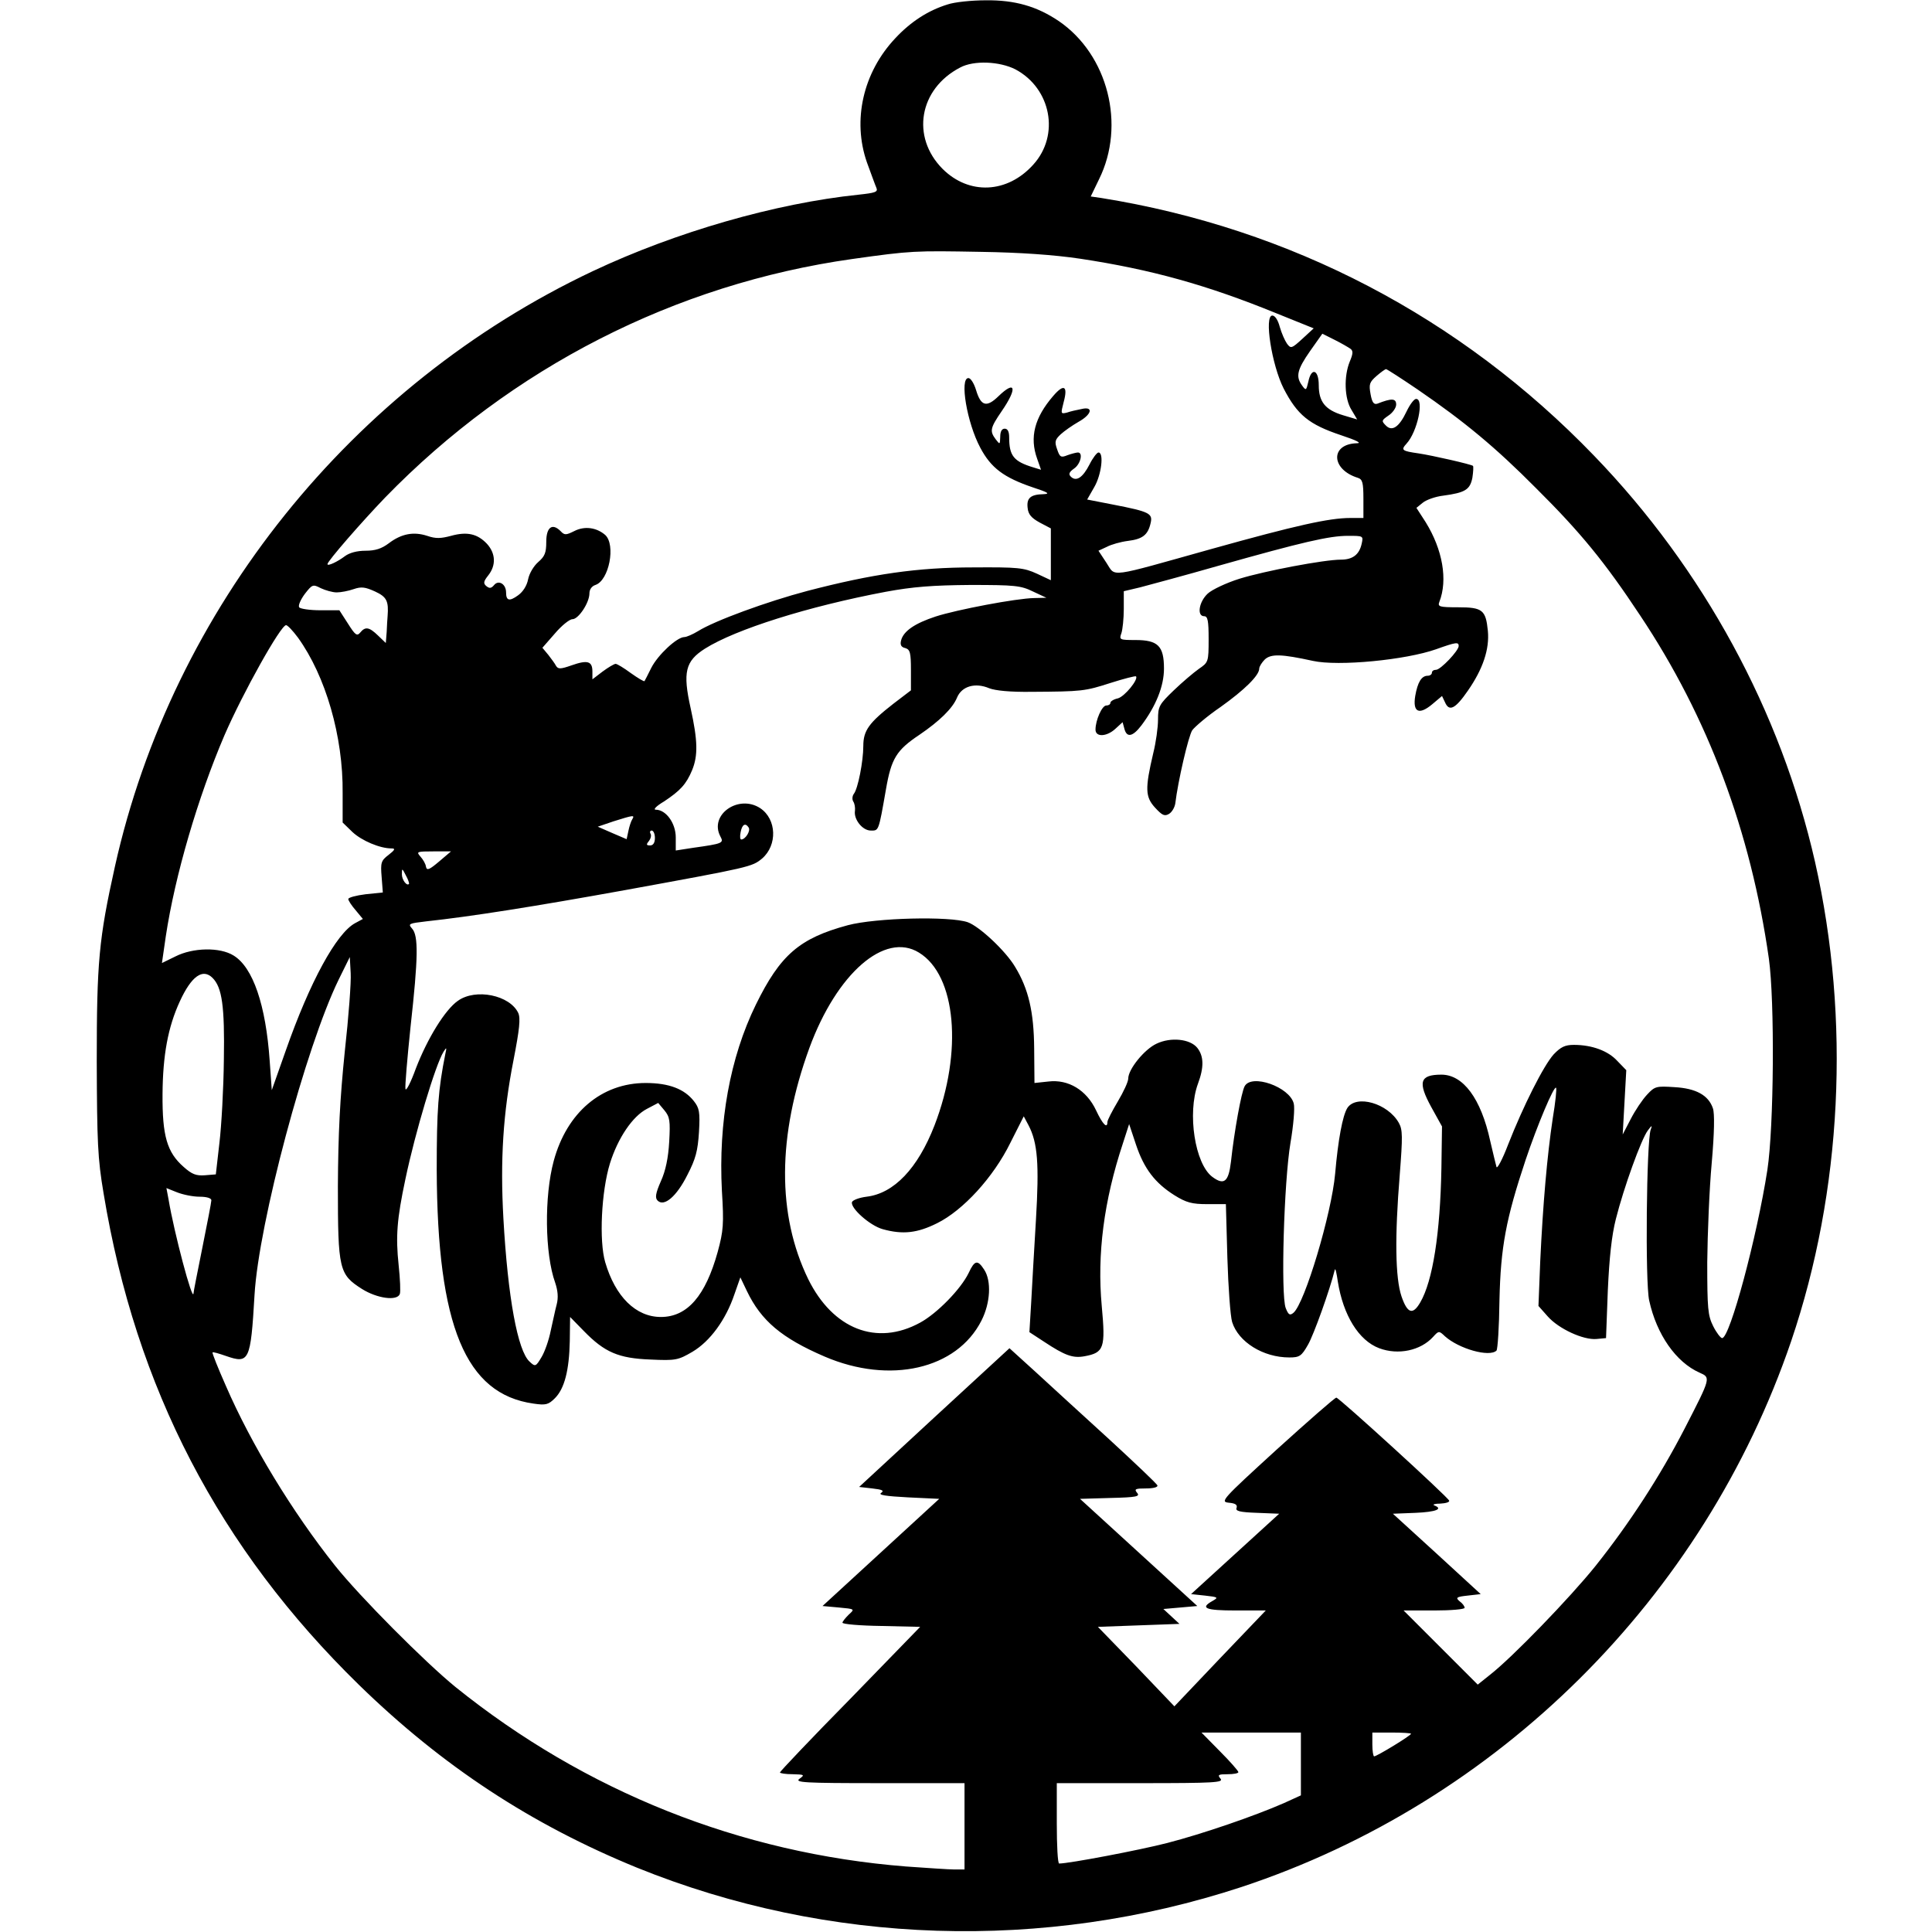 <?xml version="1.0" encoding="UTF-8" standalone="yes"?>
<svg version="1.0" xmlns="http://www.w3.org/2000/svg" width="100mm" height="100mm" viewBox="0 0 585 649" preserveAspectRatio="xMidYMid meet">
  <g transform="translate(0,649) scale(0.1,-0.1)" fill="#000000" stroke="none">
    <path d="M2863 6475 c-65 -20 -124 -58 -176 -114 -108 -115 -144 -275 -95
-416 14 -38 28 -77 32 -86 6 -14 -4 -17 -60 -23 -279 -29 -613 -125 -893 -257
-810 -383 -1412 -1133 -1605 -2000 -54 -243 -61 -321 -61 -654 1 -272 3 -326
23 -444 108 -654 388 -1192 858 -1651 280 -273 579 -469 934 -614 642 -260
1366 -283 2030 -65 862 285 1553 971 1847 1834 171 504 200 1079 80 1610 -115
506 -375 984 -742 1364 -449 466 -1020 764 -1656 866 l-35 5 28 58 c90 182 30
418 -135 531 -74 50 -148 71 -245 70 -48 0 -106 -6 -129 -14z m228 -218 c120
-64 150 -221 60 -320 -87 -97 -216 -103 -305 -14 -106 107 -79 268 59 340 46
25 133 21 186 -6z m217 -636 c238 -36 426 -88 661 -184 l124 -50 -38 -35 c-36
-33 -39 -34 -52 -16 -7 10 -18 35 -24 56 -6 23 -16 38 -25 38 -28 0 -2 -166
38 -245 46 -89 85 -121 193 -157 54 -18 71 -27 52 -27 -89 -3 -86 -88 4 -116
16 -5 19 -16 19 -71 l0 -64 -44 0 c-71 0 -183 -25 -466 -104 -354 -99 -321
-95 -353 -47 l-27 41 28 13 c15 8 47 17 71 20 49 6 67 20 76 59 8 33 -2 39
-126 63 l-87 17 24 42 c24 41 33 116 14 116 -5 0 -19 -18 -30 -40 -23 -45 -45
-59 -63 -41 -8 8 -6 15 11 27 22 15 31 54 13 54 -5 0 -21 -4 -35 -9 -22 -9
-26 -7 -35 20 -9 25 -7 32 12 50 12 11 39 30 60 42 45 25 51 53 10 43 -16 -3
-38 -8 -49 -12 -21 -5 -21 -4 -11 35 15 55 1 63 -35 21 -63 -73 -80 -139 -54
-211 l13 -37 -26 8 c-66 20 -81 39 -81 101 0 19 -5 29 -15 29 -10 0 -15 -10
-15 -27 -1 -27 -1 -27 -15 -9 -21 28 -19 38 20 95 53 77 47 106 -11 50 -40
-39 -59 -33 -75 20 -7 23 -18 41 -26 41 -30 0 -5 -150 40 -234 36 -68 79 -100
176 -133 52 -17 60 -22 36 -23 -43 -1 -57 -13 -53 -46 2 -22 13 -34 40 -49
l38 -20 0 -87 0 -87 -47 22 c-44 20 -63 22 -213 21 -188 0 -339 -22 -558 -79
-136 -36 -311 -100 -367 -135 -18 -11 -39 -20 -46 -20 -25 0 -89 -60 -111
-103 -11 -23 -22 -43 -23 -45 -2 -2 -22 10 -46 27 -23 17 -46 31 -51 31 -5 0
-25 -12 -44 -26 l-34 -26 0 26 c0 35 -16 40 -70 21 -37 -13 -45 -13 -52 -2 -4
8 -16 24 -26 37 l-20 24 42 48 c22 26 49 48 59 48 20 0 57 55 57 87 0 13 8 24
20 28 46 15 69 135 33 168 -29 25 -69 31 -104 13 -28 -14 -33 -14 -46 0 -28
28 -48 13 -48 -36 0 -37 -5 -49 -27 -68 -15 -13 -30 -38 -34 -58 -4 -21 -17
-42 -34 -54 -29 -21 -40 -18 -40 10 0 28 -25 43 -40 25 -10 -12 -16 -12 -26
-4 -11 9 -10 16 6 36 27 34 25 74 -4 106 -32 34 -67 42 -121 27 -34 -9 -51
-10 -80 0 -46 15 -87 7 -129 -25 -24 -18 -45 -25 -78 -25 -29 0 -54 -7 -69
-18 -25 -19 -59 -35 -59 -27 0 10 116 143 194 224 424 436 974 717 1569 801
199 28 209 28 432 24 131 -2 246 -10 333 -23z m909 -303 c9 -7 8 -17 -3 -43
-20 -49 -18 -124 6 -162 l19 -32 -47 14 c-60 18 -82 45 -82 101 0 53 -25 61
-35 12 -7 -30 -8 -31 -21 -13 -22 30 -17 53 27 116 l41 58 42 -21 c22 -11 46
-25 53 -30z m226 -137 c156 -107 260 -193 397 -331 149 -148 231 -248 350
-428 228 -342 371 -725 432 -1152 20 -144 17 -565 -5 -710 -35 -226 -126 -565
-152 -565 -5 0 -19 18 -30 40 -18 36 -20 59 -20 215 1 96 7 246 15 333 9 102
10 167 4 184 -15 44 -57 67 -129 71 -61 4 -66 3 -92 -25 -16 -17 -40 -53 -55
-82 l-27 -52 6 108 6 108 -30 31 c-31 34 -85 54 -146 54 -30 0 -44 -7 -68 -32
-34 -38 -102 -173 -153 -303 -19 -50 -37 -83 -39 -75 -2 8 -12 47 -21 87 -31
143 -91 223 -164 223 -73 0 -80 -25 -34 -109 l36 -65 -2 -140 c-4 -219 -29
-379 -71 -451 -25 -43 -43 -38 -63 20 -21 62 -23 200 -6 408 10 129 10 152 -3
175 -37 66 -143 96 -173 50 -16 -26 -31 -106 -41 -221 -12 -134 -102 -435
-140 -467 -12 -10 -17 -7 -26 16 -17 44 -6 424 16 555 10 58 15 117 11 132
-14 56 -142 101 -165 58 -11 -20 -35 -152 -46 -254 -8 -67 -23 -80 -63 -50
-58 44 -84 213 -48 312 21 56 20 93 -2 121 -24 30 -89 37 -137 14 -41 -19 -95
-86 -95 -117 0 -11 -16 -45 -35 -77 -19 -32 -35 -63 -35 -69 0 -24 -16 -8 -38
39 -32 68 -93 105 -160 97 l-47 -5 -1 116 c-1 123 -19 200 -64 274 -32 54
-120 136 -159 150 -60 21 -309 15 -403 -10 -163 -44 -227 -100 -309 -267 -87
-178 -126 -395 -114 -625 7 -112 5 -135 -14 -205 -41 -148 -102 -219 -191
-219 -84 0 -153 68 -187 184 -21 72 -13 238 16 332 27 86 76 158 124 183 l38
20 21 -25 c18 -22 20 -35 16 -105 -3 -54 -12 -98 -28 -133 -18 -41 -20 -56
-11 -65 22 -22 64 14 100 86 28 54 35 81 39 144 4 68 1 81 -17 104 -32 41 -84
61 -162 61 -148 0 -265 -99 -309 -262 -32 -118 -30 -312 5 -409 9 -27 11 -50
5 -73 -5 -18 -13 -58 -20 -88 -6 -31 -20 -71 -31 -89 -19 -32 -21 -33 -40 -15
-40 36 -73 215 -88 481 -11 197 -1 354 34 532 20 103 24 140 16 158 -28 60
-143 84 -203 41 -43 -30 -102 -126 -141 -227 -17 -47 -33 -78 -35 -69 -2 9 6
102 17 208 26 234 27 307 5 331 -14 16 -11 17 48 24 149 16 364 50 668 105
422 77 426 78 460 106 52 45 49 132 -6 169 -73 48 -173 -22 -134 -95 12 -22 8
-24 -92 -38 l-58 -9 0 44 c0 48 -33 93 -67 93 -10 0 1 12 28 28 54 36 74 57
94 105 20 49 19 99 -5 208 -27 121 -18 158 48 200 103 65 347 142 607 191 92
17 158 22 285 23 149 0 169 -2 210 -22 l45 -21 -41 -1 c-60 -1 -260 -39 -331
-62 -70 -23 -108 -49 -116 -80 -4 -15 0 -23 14 -26 16 -5 19 -15 19 -74 l0
-68 -59 -45 c-82 -64 -101 -90 -101 -142 0 -51 -18 -144 -32 -161 -5 -7 -6
-18 -2 -25 5 -7 7 -21 6 -31 -5 -29 25 -67 53 -67 27 0 26 -5 51 138 18 104
35 132 113 184 66 45 111 88 126 125 16 38 61 51 108 31 21 -8 70 -13 142 -12
170 1 179 2 266 30 44 14 83 24 85 22 9 -10 -38 -68 -61 -74 -14 -3 -25 -10
-25 -15 0 -5 -6 -9 -14 -9 -14 0 -36 -49 -36 -81 0 -26 38 -24 67 3 l24 22 6
-22 c8 -31 28 -27 57 11 49 65 76 132 76 191 0 76 -20 96 -96 96 -53 0 -55 1
-47 23 4 12 8 49 8 81 l0 60 55 13 c30 8 150 40 265 73 280 79 370 100 433
100 52 0 52 0 46 -27 -8 -36 -30 -53 -70 -53 -56 0 -256 -38 -340 -64 -45 -14
-93 -37 -107 -50 -30 -28 -37 -76 -12 -76 12 0 15 -15 15 -77 0 -77 -1 -78
-33 -100 -17 -12 -56 -45 -84 -72 -49 -47 -53 -54 -53 -98 0 -27 -7 -77 -16
-113 -28 -119 -27 -147 6 -183 24 -26 32 -30 47 -21 10 6 19 22 21 35 9 75 44
226 57 246 9 12 51 48 95 78 80 57 130 106 130 129 0 7 9 21 19 31 21 19 56
18 161 -5 86 -19 312 3 414 39 67 24 76 25 76 11 0 -16 -61 -80 -76 -80 -8 0
-14 -4 -14 -10 0 -5 -6 -10 -14 -10 -21 0 -34 -22 -42 -68 -9 -55 13 -65 58
-27 l32 27 10 -21 c14 -33 35 -22 77 39 50 72 73 139 67 201 -7 70 -18 79
-100 79 -63 0 -69 2 -63 18 29 74 11 176 -46 268 l-31 48 21 17 c12 10 43 21
69 24 74 10 90 20 98 60 3 20 4 38 2 40 -5 5 -136 35 -183 42 -56 8 -60 11
-40 33 36 39 60 150 32 150 -7 0 -21 -19 -32 -42 -25 -53 -49 -69 -70 -47 -15
15 -14 17 9 33 14 9 26 26 26 37 0 21 -15 22 -63 3 -12 -4 -18 4 -23 32 -6 33
-4 40 20 61 15 13 29 23 32 23 3 0 51 -31 107 -69z m-3632 -681 c14 0 40 5 57
11 26 9 39 7 72 -8 39 -18 46 -32 42 -83 -1 -8 -2 -32 -3 -52 l-3 -38 -26 25
c-30 29 -43 31 -60 10 -11 -13 -17 -8 -41 30 l-29 45 -64 0 c-36 0 -68 5 -71
10 -4 6 5 26 19 45 25 32 27 33 54 19 15 -7 39 -14 53 -14z m-130 -152 c93
-129 152 -332 150 -522 l0 -99 33 -32 c31 -29 92 -55 131 -55 14 0 12 -5 -10
-22 -25 -19 -27 -26 -23 -74 l4 -52 -58 -6 c-32 -4 -58 -11 -58 -16 0 -5 11
-22 25 -38 l24 -29 -26 -14 c-63 -34 -152 -197 -233 -428 l-47 -133 -7 98
c-13 188 -56 314 -121 354 -46 29 -137 27 -196 -3 l-45 -22 13 90 c31 205 108
467 197 675 62 143 189 370 207 370 5 0 23 -19 40 -42z m1123 -610 c-4 -6 -10
-24 -13 -39 l-6 -28 -49 21 -48 21 53 18 c67 21 72 22 63 7z m391 -28 c7 -11
-11 -40 -25 -40 -4 0 -5 11 -2 25 5 26 16 32 27 15z m-315 -35 c0 -16 -6 -25
-16 -25 -13 0 -14 3 -4 15 6 8 9 19 5 25 -3 5 -1 10 4 10 6 0 11 -11 11 -25z
m-725 -79 c-33 -28 -41 -31 -44 -18 -1 10 -10 25 -19 35 -14 16 -12 17 44 17
l59 0 -40 -34z m-101 -75 c-7 -9 -24 13 -24 32 0 21 1 21 13 -3 8 -14 12 -27
11 -29z m1713 -231 c125 -76 148 -333 52 -581 -56 -144 -136 -228 -228 -239
-24 -3 -46 -11 -49 -18 -6 -20 60 -79 103 -91 68 -19 117 -13 183 20 87 43
189 154 246 270 l45 89 16 -30 c31 -59 36 -131 25 -317 -6 -98 -13 -223 -16
-278 l-6 -100 49 -32 c71 -47 97 -56 136 -49 66 12 71 28 58 169 -16 173 7
353 71 546 l21 65 23 -69 c27 -81 64 -129 129 -170 40 -25 59 -30 111 -30 l62
0 5 -180 c3 -99 10 -196 16 -216 21 -67 104 -119 192 -119 34 0 41 4 63 43 19
33 73 183 90 252 2 6 6 -12 10 -40 18 -113 70 -198 139 -224 64 -24 139 -8
181 38 19 21 20 21 40 2 47 -42 149 -71 173 -48 4 4 9 80 10 169 4 179 22 274
88 472 39 116 95 249 102 242 3 -2 -2 -49 -11 -103 -19 -126 -33 -289 -42
-479 l-6 -151 31 -35 c37 -42 120 -80 164 -76 l32 3 6 160 c5 110 13 185 27
240 27 107 85 267 107 297 14 19 16 19 10 3 -14 -38 -19 -513 -5 -574 25 -114
90 -207 169 -242 38 -17 39 -15 -50 -188 -82 -159 -185 -318 -299 -461 -85
-106 -281 -309 -356 -367 l-40 -32 -125 125 -124 124 103 0 c56 0 102 4 102 9
0 5 -7 15 -17 22 -14 12 -11 15 27 19 l44 5 -147 135 -148 135 76 3 c69 3 94
13 63 25 -7 3 2 6 20 6 19 1 32 5 30 10 -5 13 -370 346 -379 346 -5 0 -95 -79
-201 -175 -184 -168 -190 -175 -160 -178 22 -2 29 -7 26 -17 -5 -11 10 -15 69
-17 l74 -3 -148 -135 -148 -135 47 -5 c44 -5 46 -6 25 -18 -43 -24 -24 -32 78
-32 l101 0 -154 -161 -153 -161 -128 134 -129 133 137 5 137 5 -27 25 -27 25
57 5 57 5 -197 180 -197 180 102 3 c88 2 100 5 90 17 -11 13 -6 15 30 15 23 0
40 4 38 10 -1 5 -75 75 -163 156 -88 80 -199 182 -247 226 l-87 79 -253 -233
-252 -233 44 -5 c34 -4 41 -7 30 -15 -11 -7 15 -11 90 -15 l105 -5 -196 -180
-196 -180 55 -5 c54 -5 54 -5 33 -24 -11 -11 -21 -23 -21 -27 0 -5 59 -10 131
-11 l130 -3 -235 -242 c-130 -132 -236 -244 -236 -247 0 -3 19 -6 43 -6 39 -1
41 -2 23 -15 -18 -13 13 -15 267 -15 l287 0 0 -145 0 -145 -34 0 c-18 0 -91 5
-162 10 -558 44 -1078 252 -1514 603 -102 83 -321 303 -404 407 -144 181 -282
408 -367 604 -27 61 -47 111 -45 113 2 2 22 -4 45 -12 78 -27 83 -18 96 205
14 241 172 833 283 1060 l37 75 3 -54 c2 -29 -7 -148 -20 -265 -16 -157 -22
-273 -23 -451 0 -280 4 -296 81 -345 51 -32 118 -41 127 -17 3 7 1 51 -4 98
-10 95 -6 153 23 289 33 157 101 384 128 427 10 16 11 15 6 -7 -24 -120 -29
-188 -29 -390 2 -525 97 -753 325 -785 41 -6 50 -4 72 18 32 32 48 93 50 192
l1 81 46 -47 c70 -72 117 -92 224 -96 85 -4 93 -2 141 26 59 35 112 107 141
193 l20 57 22 -46 c48 -100 117 -158 261 -220 219 -94 444 -43 527 121 30 59
34 133 9 171 -22 34 -32 32 -52 -11 -26 -54 -106 -136 -163 -167 -146 -80
-293 -22 -376 146 -105 216 -104 481 4 777 92 250 253 391 368 320z m-2373
-85 c32 -32 41 -95 38 -275 -1 -96 -8 -222 -15 -280 l-12 -105 -37 -3 c-29 -2
-43 3 -71 28 -56 49 -72 104 -71 245 1 130 18 224 58 311 39 85 77 112 110 79z
m-44 -735 c25 0 40 -5 40 -12 0 -7 -14 -78 -30 -158 -16 -80 -30 -149 -30
-155 -3 -30 -65 203 -84 317 l-7 37 35 -14 c20 -8 54 -15 76 -15z m3700 -1906
l0 -105 -57 -26 c-98 -43 -272 -103 -392 -134 -93 -24 -330 -69 -363 -69 -5 0
-8 61 -8 135 l0 135 281 0 c249 0 280 2 269 15 -11 13 -7 15 24 15 20 0 36 3
36 7 0 4 -28 36 -62 70 l-62 63 167 0 167 0 0 -106z m370 102 c0 -6 -115 -76
-124 -76 -3 0 -6 18 -6 40 l0 40 65 0 c36 0 65 -2 65 -4z"/>
  </g>
</svg>